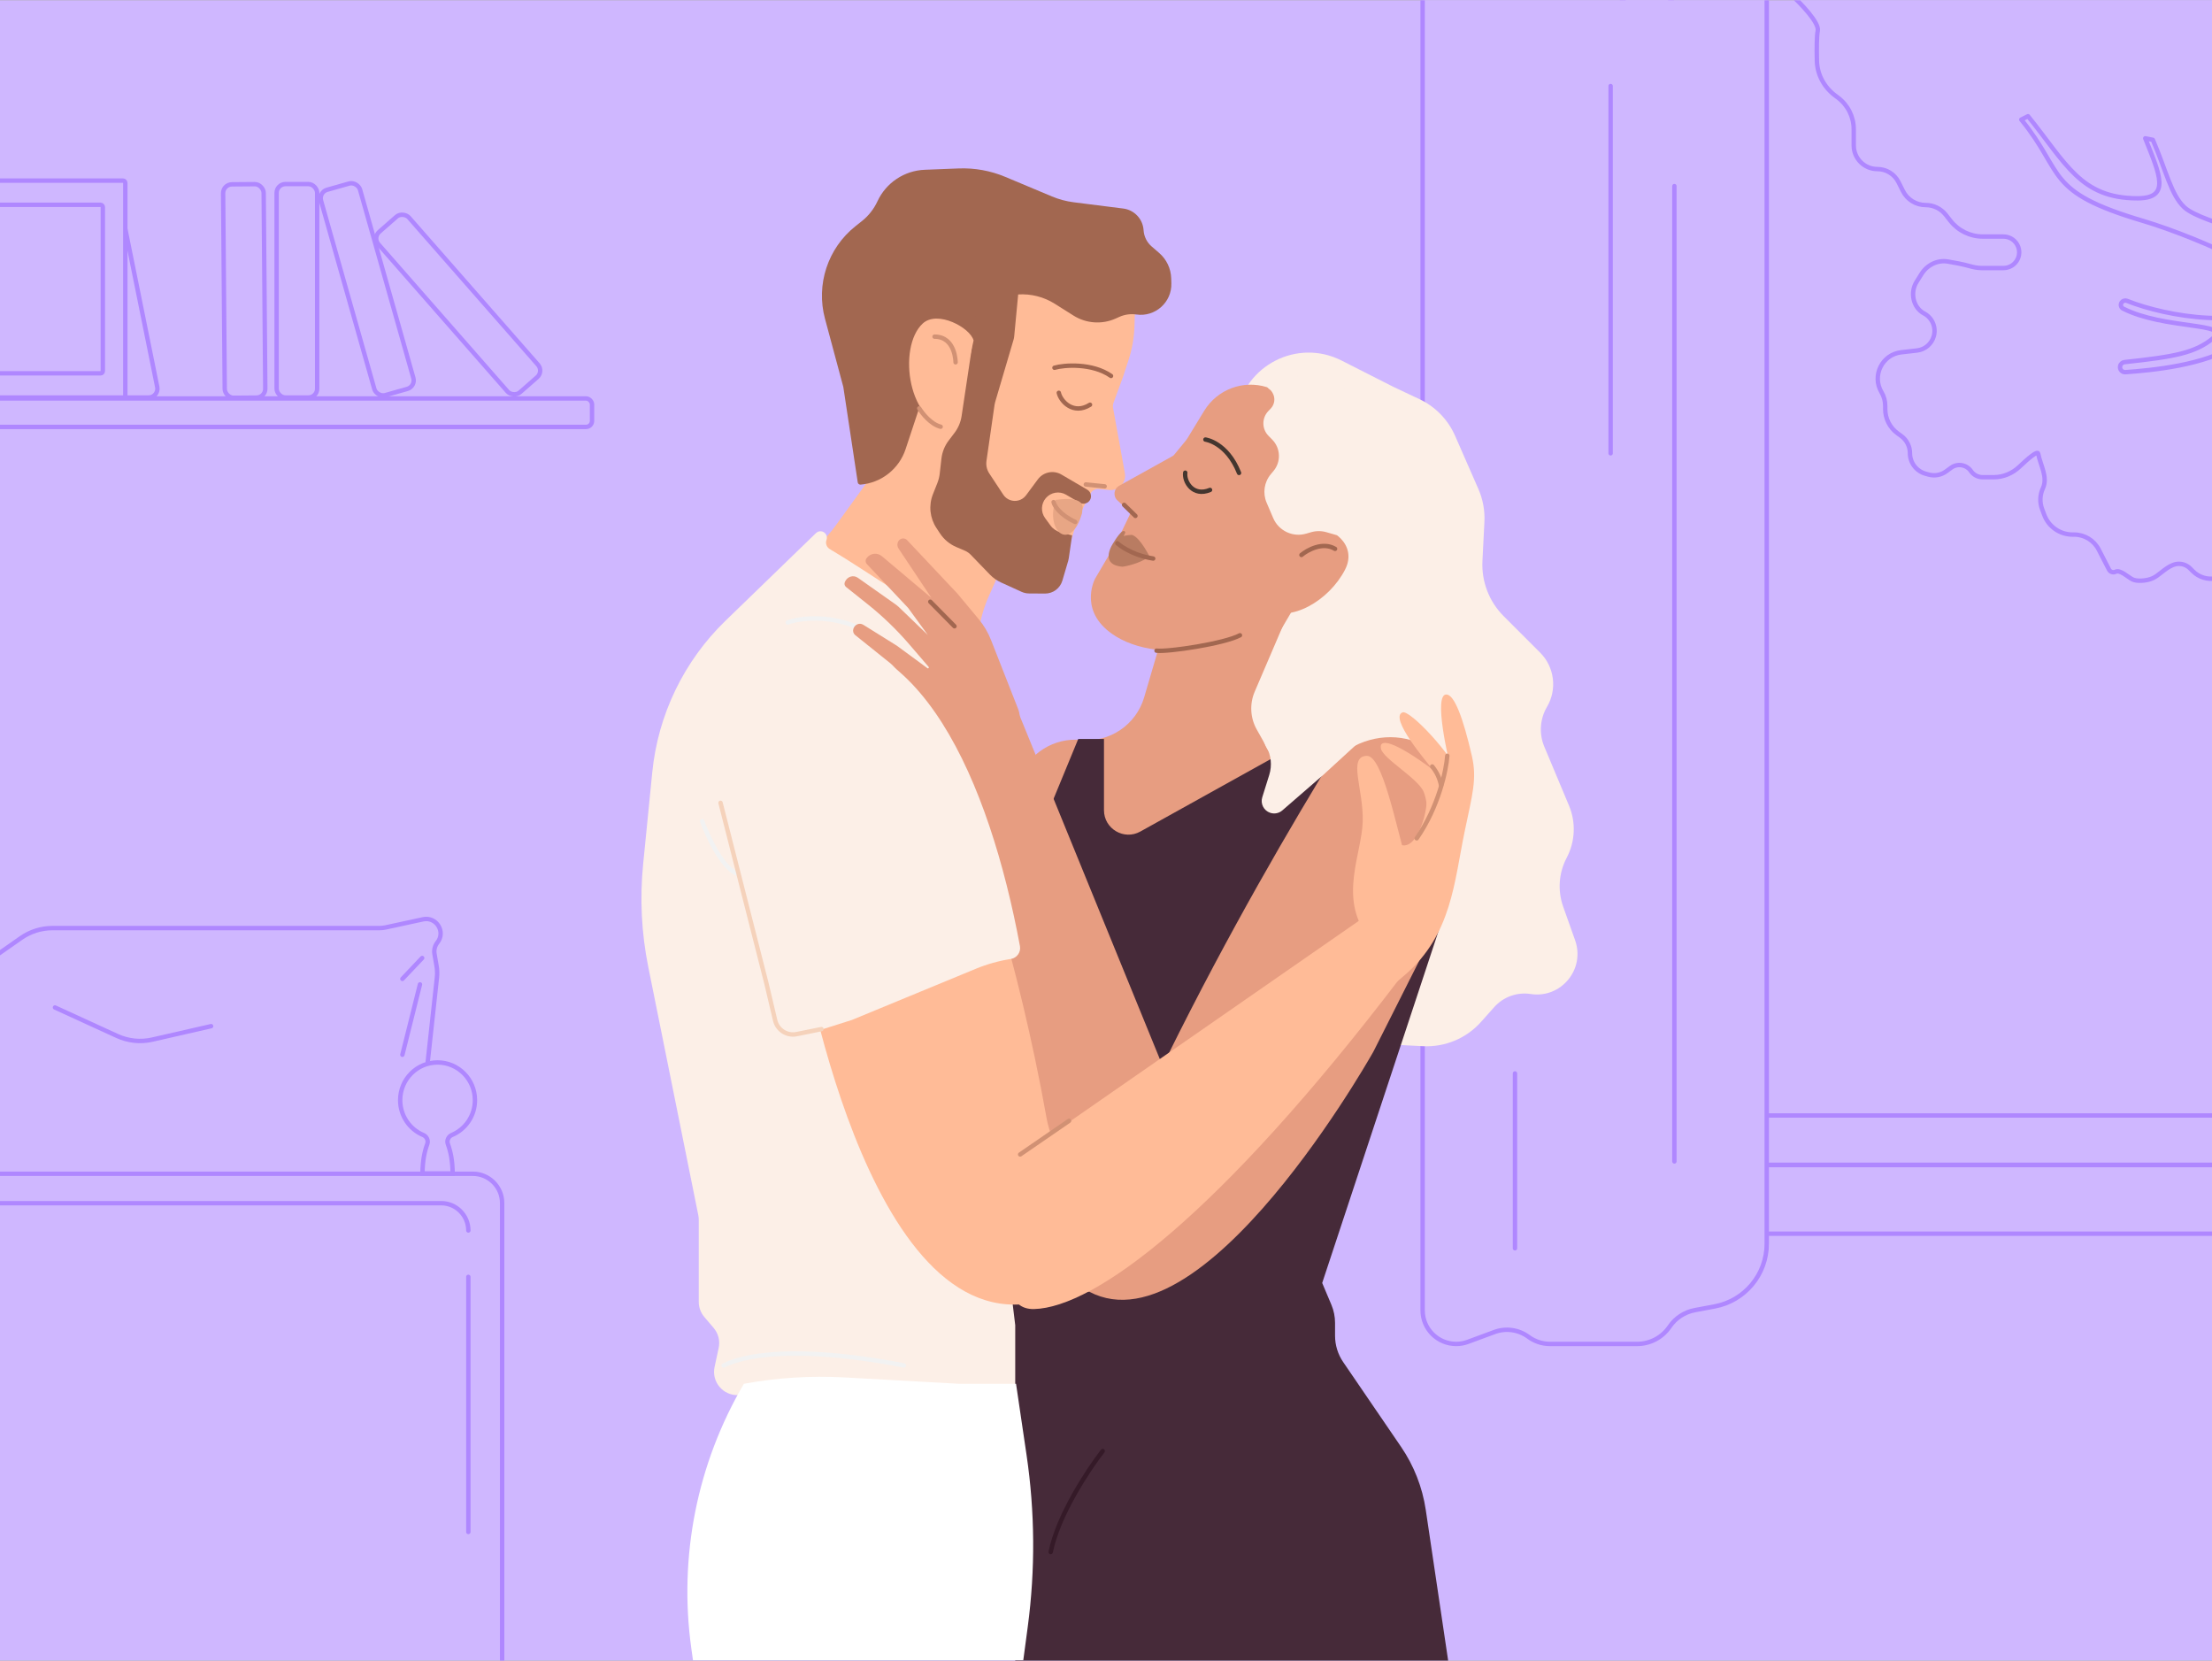 <?xml version="1.0" encoding="utf-8"?>
<svg xmlns="http://www.w3.org/2000/svg" fill="none" height="750" viewBox="0 0 1006 755" width="999">
<rect x="0" y="0" width="1006" height="755" fill="#808080" stroke="none"/>
<g clip-path="url(#clip0_136_907)">
<rect fill="#CFB7FF" height="755" transform="matrix(-1 0 0 1 1006 0)" width="1006"/>
<path d="M826.701 13.85C827.421 10.251 819.486 1.902 813.969 -3.188C812.616 -4.436 811.61 -6.018 811.12 -7.792C809.454 -13.833 814.074 -19.776 820.34 -19.651L1117.35 -13.701C1129.75 -13.453 1139.68 -3.324 1139.68 9.085V20.498V167.782V241.017C1139.68 255.637 1126.11 266.476 1111.85 263.244L1104.56 261.592C1102.42 261.105 1100.35 260.309 1098.43 259.229L1095.79 257.745C1094.05 256.765 1092.55 255.398 1091.42 253.75L1089.61 251.123C1088.3 249.214 1086.13 248.073 1083.81 248.073H1080.87C1078.61 248.073 1076.78 249.904 1076.78 252.164C1076.78 254.423 1074.95 256.255 1072.69 256.255H1068.34C1063.68 256.255 1059.9 252.477 1059.9 247.817V245.719C1059.9 243.909 1059.43 242.13 1058.55 240.553L1052.92 230.541C1051.54 228.103 1048.96 226.594 1046.17 226.594C1041.89 226.594 1038.42 230.061 1038.42 234.338V239.55C1038.42 241.757 1037.67 243.897 1036.29 245.62L1034.71 247.594C1033.24 249.435 1030.81 250.22 1028.54 249.589C1025.49 248.742 1022.32 250.455 1021.35 253.469L1020.57 255.928C1019.6 258.959 1017.03 261.204 1013.89 261.757L1007.55 262.876C1003.82 263.534 1000.01 262.332 997.329 259.654L996.045 258.371C994.691 257.016 992.854 256.255 990.938 256.255C987.149 256.255 983.881 259.613 980.794 261.809C979.231 262.921 977.029 263.766 973.985 263.926C972.097 264.026 970.754 263.785 969.827 263.325C967.778 262.307 964.227 258.833 962.181 259.856C961.071 260.411 959.721 259.97 959.153 258.866L954.485 249.79C952.328 245.595 948.007 242.959 943.291 242.959H942.591C936.866 242.959 931.741 239.407 929.731 234.047L928.738 231.399C927.585 228.324 927.711 224.916 929.087 221.934C931.434 216.849 928.035 211.63 926.936 206.138C926.654 204.728 922.471 208.256 918.503 212.036C915.328 215.06 911.162 216.877 906.777 216.877H901.661C899.556 216.877 897.585 215.84 896.392 214.105C894.354 211.141 890.272 210.441 887.362 212.557L885.026 214.255C882.749 215.911 879.84 216.434 877.129 215.675L875.708 215.277C871.527 214.107 868.636 210.296 868.636 205.954C868.636 202.856 867.154 199.946 864.649 198.124L863.011 196.932C859.476 194.362 857.385 190.256 857.385 185.885V184.397C857.385 182.225 856.8 180.094 855.69 178.227C851.209 170.691 856.001 161.043 864.712 160.06L871.832 159.256C875.465 158.846 878.492 156.253 879.478 152.732C880.609 148.695 878.782 144.39 875.079 142.423C869.975 139.711 868.593 132.783 871.714 127.918C872.441 126.785 873.138 125.665 873.786 124.605C876.321 120.453 881.001 118.006 885.802 118.79C889.061 119.322 892.726 120.019 895.572 120.829C897.403 121.349 899.279 121.756 901.182 121.756H911.151C916.102 121.756 919.559 116.851 917.894 112.189C916.876 109.339 914.177 107.437 911.151 107.437H901.777C896.029 107.437 890.598 104.798 887.047 100.277L884.899 97.543C882.703 94.749 879.346 93.118 875.793 93.118C871.407 93.118 867.397 90.639 865.436 86.716L863.424 82.693C861.604 79.052 857.883 76.753 853.812 76.753C847.877 76.753 843.066 71.942 843.066 66.007V58.683C843.066 52.996 840.388 47.64 835.838 44.227L834.594 43.294C829.59 39.541 826.463 33.77 826.316 27.517C826.186 22.002 826.214 16.29 826.701 13.85Z" fill="#CFB7FF" stroke="#AF87FF" stroke-linecap="round" stroke-linejoin="round" stroke-width="2"/>
<path d="M1102.86 394.423L1092.66 567.318C1092 578.446 1099.49 588.416 1110.36 590.885L1158.03 601.715C1166.82 603.712 1175.96 600.339 1181.35 593.11L1196.45 572.855C1199.66 568.535 1201.25 563.216 1200.92 557.839L1189.7 375.006L1188.13 289.673L1184.22 201.274L1182.61 164.701C1182.39 159.595 1183.89 154.561 1186.87 150.409L1215.88 109.994L1247.12 56.438C1247.43 55.919 1247.59 55.328 1247.59 54.726C1247.59 51.312 1243.11 50.03 1241.31 52.926L1210.63 102.045C1210.09 102.911 1209.48 103.735 1208.82 104.508L1191.45 124.652C1186.42 130.482 1176.87 126.514 1177.46 118.838L1181.63 63.975C1182.04 58.596 1184.34 53.538 1188.13 49.698L1204.76 32.845C1204.89 32.716 1205.03 32.601 1205.18 32.502L1234.81 13.148C1236.62 11.963 1235.78 9.146 1233.62 9.146C1233.29 9.146 1232.96 9.222 1232.66 9.368L1219.46 15.836C1215.33 17.859 1211.14 13.185 1213.6 9.301L1227.62 -12.794C1227.63 -12.816 1227.64 -12.838 1227.65 -12.862C1228.22 -14.42 1226.09 -15.505 1225.16 -14.133L1202.09 19.931C1201.65 20.571 1201.11 21.128 1200.48 21.576L1182.82 34.161C1179.8 36.311 1175.65 34.158 1175.74 30.454C1175.93 21.619 1176.45 7.566 1177.82 -5.071C1177.9 -5.772 1177.83 -6.543 1177.68 -7.319C1176.95 -11.121 1175.62 -14.858 1175.62 -18.73V-91.209C1175.62 -103.796 1165.41 -114 1152.82 -114H1129.17C1116.59 -114 1106.38 -103.796 1106.38 -91.209V-65.789C1106.38 -58.089 1096.73 -52.967 1089.58 -55.83C1080.94 -59.289 1073.01 -61.123 1071.63 -61.325C1044.62 -65.273 1031.56 -101.602 1014.4 -112.871C1013.19 -113.667 1011.75 -114 1010.3 -114C1002.58 -114 998.603 -104.752 1003.92 -99.148L1045.26 -55.6C1047.41 -53.339 1050 -51.542 1052.87 -50.321L1085.09 -36.611C1093.49 -33.033 1098.95 -24.779 1098.95 -15.64V6.69C1098.95 9.063 1098.57 11.414 1097.99 13.716C1097.06 17.405 1095.89 23.313 1096.51 27.659C1100.58 56.144 1099.24 107.086 1098.99 115.315C1098.96 116.095 1098.89 116.837 1098.76 117.607C1096.74 130.115 1083.07 136.938 1072.18 130.462C1060.13 123.299 1048.03 115.298 1043.63 109.994C1036.17 100.994 1020.19 78.799 1017.97 59.365H1014.9L1017.47 70.946C1017.8 72.427 1018.28 73.872 1018.89 75.258L1028.6 97.104C1030.68 101.787 1025.9 106.914 1021.02 105.346C1009.71 101.711 997.664 98.094 993.418 94.141C987.376 88.516 985.235 77.776 979.099 63.457L975.646 62.77C982.167 79.135 987.361 90.05 972.092 90.05C946.222 90.05 939.662 74.196 922.332 52.717L919.264 54.252C939.259 78.799 929.616 86.981 974.495 100.278C1000.89 108.096 1047.59 129.536 1039.63 136.076C1022.59 150.084 985.815 144.045 967.338 136.68C966.472 136.335 965.483 136.611 964.936 137.366C964.246 138.32 964.524 139.664 965.573 140.199C984.107 149.653 1014.98 146.582 1006.75 153.464C998.437 160.419 988.996 162.079 966.237 164.532C965.232 164.641 964.407 165.392 964.215 166.385C963.929 167.866 965.115 169.22 966.62 169.112C978.461 168.263 1003.2 165.96 1016.53 156.819C1028.91 148.326 1043.96 148.903 1052.7 150.824C1055.39 151.414 1057.77 152.87 1060 154.472C1072.74 163.595 1086.77 166.34 1094.65 181.591C1102.81 197.382 1099.87 229.243 1099.11 236.194C1099.01 237.115 1098.95 238.017 1098.94 238.944L1098.56 309.601L1102.86 394.423Z" fill="#CFB7FF" stroke="#AF87FF" stroke-linecap="round" stroke-linejoin="round" stroke-width="2"/>
<path clip-rule="evenodd" d="M766.107 507.115C763.346 507.115 761.107 504.877 761.107 502.115V3.195C761.107 0.434 758.869 -1.805 756.107 -1.805L741.873 -1.805C739.111 -1.805 736.873 0.434 736.873 3.195V524.554C736.873 527.316 739.111 529.554 741.873 529.554H1109.75C1112.51 529.554 1114.75 527.316 1114.75 524.554V512.115C1114.75 509.354 1112.51 507.115 1109.75 507.115L1042.56 507.115C1039.8 507.115 1037.56 504.877 1037.56 502.115V3.195C1037.56 0.434 1035.32 -1.805 1032.56 -1.805H1019.22C1016.46 -1.805 1014.22 0.434 1014.22 3.195V502.115C1014.22 504.877 1011.98 507.115 1009.22 507.115L766.107 507.115Z" fill="#CFB7FF" fill-rule="evenodd"/>
<path d="M1009.22 507.115V508.115V507.115ZM1042.56 507.115V506.115V507.115ZM1109.75 507.115V508.115V507.115ZM766.107 507.115V506.115V507.115ZM762.107 3.195V502.115H760.107V3.195H762.107ZM741.873 -2.805L756.107 -2.805V-0.805L741.873 -0.805V-2.805ZM735.873 524.554V3.195H737.873V524.554H735.873ZM1109.75 530.554H741.873V528.554H1109.75V530.554ZM1115.75 512.115V524.554H1113.75V512.115H1115.75ZM1042.56 506.115L1109.75 506.115L1109.75 508.115L1042.56 508.115V506.115ZM1038.56 3.195V502.115H1036.56V3.195H1038.56ZM1019.22 -2.805H1032.56V-0.805H1019.22V-2.805ZM1013.22 502.115V3.195H1015.22V502.115H1013.22ZM766.107 506.115L1009.22 506.115V508.115L766.107 508.115V506.115ZM1015.22 502.115C1015.22 505.429 1012.53 508.115 1009.22 508.115V506.115C1011.43 506.115 1013.22 504.324 1013.22 502.115H1015.22ZM1019.22 -0.805C1017.01 -0.805 1015.22 0.986 1015.22 3.195H1013.22C1013.22 -0.118 1015.91 -2.805 1019.22 -2.805V-0.805ZM1036.56 3.195C1036.56 0.986 1034.77 -0.805 1032.56 -0.805V-2.805C1035.87 -2.805 1038.56 -0.118 1038.56 3.195H1036.56ZM1042.56 508.115C1039.24 508.115 1036.56 505.429 1036.56 502.115H1038.56C1038.56 504.324 1040.35 506.115 1042.56 506.115V508.115ZM1113.75 512.115C1113.75 509.906 1111.96 508.115 1109.75 508.115L1109.75 506.115C1113.06 506.115 1115.75 508.801 1115.75 512.115H1113.75ZM1109.75 528.554C1111.96 528.554 1113.75 526.763 1113.75 524.554H1115.75C1115.75 527.868 1113.06 530.554 1109.75 530.554V528.554ZM737.873 524.554C737.873 526.763 739.664 528.554 741.873 528.554V530.554C738.559 530.554 735.873 527.868 735.873 524.554H737.873ZM741.873 -0.805C739.664 -0.805 737.873 0.986 737.873 3.195H735.873C735.873 -0.118 738.559 -2.805 741.873 -2.805V-0.805ZM762.107 502.115C762.107 504.324 763.898 506.115 766.107 506.115V508.115C762.794 508.115 760.107 505.429 760.107 502.115H762.107ZM760.107 3.195C760.107 0.986 758.317 -0.805 756.107 -0.805V-2.805C759.421 -2.805 762.107 -0.118 762.107 3.195H760.107Z" fill="#AF87FF"/>
<rect fill="#CFB7FF" height="31.21" stroke="#AF87FF" stroke-width="2" width="376.773" x="728" y="529.657"/>
<path d="M803.5 565.432V-37C803.5 -53.016 790.516 -66 774.5 -66H676C659.984 -66 647 -53.016 647 -37V595.731C647 604.164 653.836 611 662.269 611C664.075 611 665.867 610.679 667.562 610.053L679.668 605.579C684.868 603.658 690.685 604.485 695.143 607.78C697.973 609.871 701.399 611 704.918 611H716H744.526C750.452 611 755.992 608.064 759.319 603.161C761.995 599.218 766.134 596.506 770.818 595.628L779.844 593.935C793.561 591.364 803.5 579.387 803.5 565.432Z" fill="#CFB7FF" stroke="#AF87FF" stroke-linecap="round" stroke-width="2"/>
<path d="M761.5 528V84.5" stroke="#AF87FF" stroke-linecap="round" stroke-width="2"/>
<path d="M732.5 39V206" stroke="#AF87FF" stroke-linecap="round" stroke-width="2"/>
<path d="M689 567.5V488" stroke="#AF87FF" stroke-linecap="round" stroke-width="2"/>
<path d="M585.899 182.617L585.22 178.101C584.509 173.375 586.831 168.709 591.03 166.426C594.647 164.459 599.045 164.603 602.526 166.8L621.501 178.779C625.259 181.151 627.397 185.405 627.06 189.836L623.79 232.762C623.311 239.05 617.97 243.85 611.666 243.657L608.603 243.563C601.963 243.36 597.519 236.652 599.92 230.459C601.348 226.776 600.382 222.595 597.484 219.912L596.981 219.447C593.36 216.095 592.968 210.507 596.084 206.682C599.456 202.544 598.684 196.428 594.391 193.258L590.636 190.484C588.076 188.593 586.372 185.763 585.899 182.617Z" fill="#44362F"/>
<path d="M467.919 230.328L405.559 203.646L380.059 238.859C377.6 242.255 374.788 245.383 371.671 248.189L325.483 289.771C314.528 299.634 307.62 313.21 306.097 327.873L298.879 397.341C298.215 403.73 298.59 410.183 299.987 416.452L344.192 614.743H450.716L459.709 388.647C459.889 384.127 459.553 379.601 458.708 375.157L445.613 306.286C443.336 294.312 444.789 281.927 449.775 270.805L467.919 230.328Z" fill="#FFBB97"/>
<path d="M633.67 175.768L610.112 163.812C590.122 153.667 566.042 165.912 562.462 188.041L546.332 287.773C545.891 290.499 545.793 293.27 546.041 296.021L555.702 403.451C556.068 407.511 557.18 411.468 558.983 415.124L581.246 460.27C588.443 474.864 605.181 482.061 620.724 477.245L623.4 476.416C627.107 475.267 630.988 474.78 634.864 474.975L647.188 475.598C657.2 476.103 666.902 472.043 673.57 464.557L679.552 457.842C683.714 453.169 689.96 450.923 696.145 451.875C709.952 453.999 721.026 440.614 716.351 427.449L710.924 412.163C708.325 404.846 708.907 396.775 712.528 389.907C716.4 382.559 716.784 373.863 713.572 366.203L702.347 339.431C699.871 333.526 700.325 326.8 703.571 321.281C708.263 313.305 706.97 303.165 700.426 296.623L683.855 280.055C677.237 273.438 673.73 264.328 674.202 254.982L675.1 237.187C675.359 232.06 674.422 226.943 672.362 222.24L661.761 198.038C658.553 190.715 652.804 184.8 645.574 181.387L633.67 175.768Z" fill="#FCEFE7"/>
<path d="M438.773 285.831C421.711 279.387 395.261 260.136 377.36 249.536C375.973 248.714 375.338 247.043 375.848 245.514L375.917 245.305C376.198 244.463 376.081 243.539 375.6 242.794C374.6 241.245 372.433 240.997 371.109 242.279L329.954 282.136C311.053 300.441 299.253 324.855 296.65 351.038L292.492 392.866C290.942 408.459 291.728 424.196 294.825 439.557L317.582 552.46C317.721 553.149 317.791 553.849 317.791 554.552V591.873C317.791 594.387 318.686 596.82 320.316 598.734L324.561 603.722C326.697 606.232 327.543 609.593 326.848 612.815L324.984 621.465C323.535 628.186 328.778 634.484 335.651 634.277L460.992 630.5C466.962 630.32 471.601 625.24 471.24 619.279L457.12 385.839L448.638 297.228C448.132 291.941 443.742 287.707 438.773 285.831Z" fill="#FCEFE7"/>
<path d="M329.087 620.779C346.681 612.403 380.533 614.786 411.122 620.779" stroke="#F2F2F2" stroke-linecap="round" stroke-width="2"/>
<path d="M520.352 316.978L534.872 267.609L586.949 275.907L574.535 328.749C572.285 338.326 579.196 347.624 589.015 348.23L616.922 349.953C647.395 351.834 667.742 382.169 657.922 411.077L618.531 527.037L600.899 577.503C599.869 580.449 599.343 583.548 599.343 586.669V614.755C599.343 620.121 600.897 625.371 603.815 629.873L627.733 666.763C634.614 677.377 637.571 690.06 636.092 702.622L630.017 754.227H472.374L479.949 596.765C480.146 592.676 479.436 588.593 477.872 584.81L444.711 504.621C444.143 503.247 443.686 501.83 443.344 500.383L431.902 451.891C430.638 446.532 430.994 440.918 432.926 435.761L463.599 353.874C467.913 342.358 479.423 335.174 491.664 336.358C504.637 337.614 516.674 329.482 520.352 316.978Z" fill="#E79D81"/>
<path d="M502.08 368.28V335.896H490.376L461.309 406.391C460.702 407.862 459.932 409.26 459.012 410.558L434.195 445.595C429.57 452.123 429.021 460.701 432.774 467.766L447.3 495.109C448.522 497.409 449.309 499.914 449.621 502.499L461.719 602.466V755.001H658.608L648.428 686.474C646.899 676.183 643.056 666.372 637.188 657.78L610.86 619.229C608.458 615.71 607.172 611.549 607.172 607.288V601.424C607.172 598.599 606.607 595.802 605.509 593.198L601.326 583.278L656.534 416.281L661.927 392.398C663.757 384.294 660.678 375.868 654.053 370.853L615.04 341.321C612.674 339.53 609.691 338.759 606.754 339.178L584.179 342.403C582.834 342.595 581.536 343.032 580.348 343.692L518.606 378.003C511.192 382.124 502.08 376.763 502.08 368.28Z" fill="#462A39"/>
<path d="M491.719 586.788C475.934 577.419 438.526 432.098 434.994 339.974C434.705 332.421 440.284 324.982 447.459 322.946L461.176 319.054L527.809 482.263C528.808 484.71 529.052 487.541 528.464 490.453C524.319 510.989 506.291 595.436 491.719 586.788Z" fill="#E79D81"/>
<path d="M488.038 582.141C485.643 580.032 489.791 552.116 491.693 540.171C492.243 536.713 494.115 533.456 496.788 530.886C503.328 524.595 515.73 511.778 521.237 500.164C547.906 443.917 577.029 392.5 600.291 353.967C616.762 326.683 655.311 329.721 661.984 358.319C663.427 364.506 663.339 371.094 661.726 377.577L648.922 429.047C648.652 430.132 648.255 431.197 647.739 432.22L624.773 477.767C624.668 477.975 624.608 478.094 624.493 478.297C620.894 484.647 539.235 627.227 488.038 582.141Z" fill="#E79D81"/>
<path d="M470.293 595.136C497.767 594.434 554.245 552.915 636.939 444.342L618.942 417.947L474.074 518.504C471.612 520.212 469.788 522.492 468.897 525.127C463.663 540.612 446.674 595.739 470.293 595.136Z" fill="#FFBB97"/>
<path d="M630.808 377.456C641.279 395.825 648.885 372.446 648.885 363.553C651.665 357.99 636.783 348.918 637.76 345.476C638.737 342.035 651.14 351.922 659.371 372.446C667.602 392.97 643.538 425.579 639.66 421.846C635.782 418.113 628.278 373.022 630.808 377.456Z" fill="#FFBB97"/>
<path d="M621.922 425.511C608.816 407.969 619.284 388.289 619.749 373.545C620.215 358.801 612.784 343.842 621.615 343.582C628.728 343.368 634.928 375.593 639.482 390.894C644.914 409.124 631.016 437.683 621.922 425.511Z" fill="#FFBB97"/>
<path d="M593.236 478.993C616.469 460.116 622.391 457.606 639.002 443.17C660.296 424.71 661.292 401.101 666.139 377.857C669.628 361.13 671.791 354.079 669.414 343.7C665.42 326.295 661.442 315.759 657.81 315.673C651.668 315.534 659.135 346.47 659.135 346.47C659.135 346.47 648.405 361.656 647.046 389.576C646.651 397.712 622.384 414.773 621.951 415.525C621.519 416.278 604.656 430.02 567.167 456.142C585.032 484.367 593.236 478.993 593.236 478.993Z" fill="#FFBB97"/>
<path d="M663.956 352.961C660.743 343.368 641.199 322.492 637.847 323.816C631.702 326.245 648.648 346.078 651.584 349.807C633.564 336.445 627.099 335.6 628.03 340.269C628.96 344.937 645.307 354.018 647.568 360.18C649.829 366.343 649.162 372.354 649.044 382.95C648.927 393.546 653.74 386.215 658.763 379.955C663.787 373.694 665.488 357.529 663.956 352.961Z" fill="#FFBB97"/>
<path d="M655.396 357.033C654.796 353.864 653.407 350.897 651.357 348.406" stroke="#D19174" stroke-linecap="round" stroke-miterlimit="10" stroke-width="2"/>
<path d="M658.217 343.543C657.753 350.032 654.324 366.624 644.312 381.085" stroke="#D19174" stroke-linecap="round" stroke-width="2"/>
<path d="M424.609 339.679L392.236 299.837C384.044 289.754 366.641 296.441 366.281 309.809L363.266 421.898C363.243 422.728 363.275 423.427 363.41 424.234C366.039 439.972 398.072 620.49 479.653 589.554C483.469 588.107 489.658 562.594 492.334 550.79C493.19 547.01 492.396 543.21 490.377 540.098C485.867 533.147 478.041 519.836 475.979 508.32C462.707 434.207 443.458 379.286 435.257 357.828C432.721 351.194 429.063 345.16 424.609 339.679Z" fill="#FFBB97"/>
<path d="M513.452 121.913C515.414 122.586 516.708 124.46 516.642 126.534L515.947 148.277C515.782 153.45 514.882 158.573 513.275 163.493L510.828 170.986L506.396 183.089C506.136 183.799 506.07 184.565 506.204 185.309L511.58 215.022C512.352 219.289 508.827 223.11 504.512 222.683L499.736 222.211C498.198 222.059 496.722 222.858 496.01 224.229L490.758 234.332C490.633 234.571 490.53 234.82 490.448 235.077L486.625 247.075C486.55 247.311 486.495 247.546 486.449 247.79C485.832 251.071 480.352 275.378 455.349 262.707C429.662 249.688 410.936 218.943 407.23 212.527C406.777 211.742 406.594 210.861 406.66 209.957L413.6 114.9C413.766 112.627 415.53 110.797 417.795 110.547L464.047 105.448C464.739 105.372 465.439 105.449 466.098 105.675L513.452 121.913Z" fill="#FFBB97"/>
<path d="M463.656 127.446L443.493 117.308C438.192 114.642 431.902 118.31 431.61 124.235L430.942 137.806C430.843 139.824 431.492 141.808 432.764 143.378L440.13 152.462C441.581 154.252 442.213 156.57 441.87 158.849L437.328 189.077C436.913 191.838 435.811 194.451 434.124 196.677L431.442 200.215C429.634 202.6 428.501 205.428 428.161 208.402L427.38 215.251C427.213 216.708 426.856 218.137 426.316 219.501L424.286 224.629C422.281 229.691 422.873 235.413 425.871 239.958L427.516 242.452C429.319 245.185 431.886 247.327 434.897 248.612L438.791 250.273C439.8 250.703 440.712 251.331 441.474 252.12L450.203 261.157C451.659 262.665 453.386 263.884 455.293 264.752L464.625 268.999C465.675 269.476 466.814 269.727 467.968 269.735L475.232 269.785C478.89 269.81 482.123 267.411 483.159 263.902L485.818 254.89C485.929 254.516 486.012 254.133 486.068 253.747L487.582 243.319L482.289 241.925C480.461 241.443 478.855 240.345 477.743 238.816L475.271 235.418C473.281 232.682 473.438 228.932 475.643 226.366C477.937 223.698 481.816 223.048 484.85 224.829L491.024 228.455C493.377 229.836 496.322 228.046 496.178 225.321C496.118 224.17 495.483 223.128 494.489 222.546L482.737 215.662C479.121 213.545 474.49 214.491 471.996 217.859L466.628 225.104C464.926 227.402 461.892 228.268 459.234 227.215C458.03 226.739 457.001 225.903 456.288 224.822L449.909 215.15C448.803 213.473 448.35 211.449 448.637 209.46L452.322 183.909C452.378 183.52 452.462 183.136 452.573 182.759L460.952 154.354C461.101 153.849 461.201 153.331 461.251 152.807L463.656 127.446Z" fill="#A26750"/>
<path d="M502.387 221.038L493.83 220.171" stroke="#D19174" stroke-linecap="round" stroke-width="2"/>
<path d="M447.136 140.048C456.416 132.423 469.537 131.598 479.698 138.002L488.2 143.36C493.969 146.996 501.174 147.506 507.397 144.719L509.107 143.953C511.518 142.873 514.187 142.501 516.802 142.881C525.38 144.126 533 137.318 532.726 128.654L532.654 126.385C532.514 121.967 530.534 117.81 527.194 114.917L523.731 111.918C521.579 110.054 520.267 107.402 520.091 104.56C519.776 99.478 515.892 95.337 510.84 94.699L488.331 91.854C484.912 91.422 481.568 90.527 478.391 89.194L457.249 80.322C450.517 77.496 443.247 76.181 435.951 76.469L420.555 77.076C411.264 77.442 402.961 82.981 399.055 91.42C397.43 94.93 395.005 98.011 391.976 100.416L389.076 102.718C376.472 112.721 371.016 129.258 375.194 144.798L383.538 175.842L390.094 219.215C390.19 219.846 390.757 220.294 391.392 220.241C400.826 219.455 408.879 213.112 411.853 204.125L417.716 186.411C417.942 185.728 418.358 185.123 418.914 184.666C420.185 183.624 420.642 181.883 420.047 180.35L415.378 168.344C413.951 164.673 417.903 161.231 421.343 163.148C424.209 164.745 425.847 167.897 425.506 171.161L423.719 188.275C423.505 190.322 424.806 192.223 426.792 192.764C429.192 193.418 431.631 191.856 432.04 189.402L437.488 156.74C438.58 150.193 442.008 144.263 447.136 140.048Z" fill="#A26750"/>
<path d="M419.663 146.969C426.376 140.795 441.279 148.885 442.781 154.702L433.857 194.761C412.819 194.159 407.968 157.725 419.663 146.969Z" fill="#FFBB97"/>
<path d="M425.022 152.955C434.587 152.955 434.587 164.62 434.587 164.62" stroke="#D19174" stroke-linecap="round" stroke-miterlimit="10" stroke-width="2"/>
<path d="M418.068 185.575C419.459 187.893 423.352 192.806 427.801 193.918" stroke="#D19174" stroke-linecap="round" stroke-width="2"/>
<path d="M481.535 178.486C482.351 182.277 488.115 188.722 495.737 183.911" stroke="#A26750" stroke-linecap="round" stroke-width="2"/>
<path d="M479.558 167.101C483.843 165.821 496.764 164.847 505.288 170.829" stroke="#A26750" stroke-linecap="round" stroke-width="2"/>
<path d="M492.098 233.253C486.943 251.282 475.171 241.51 480.116 227.196C494.593 225.072 492.263 231.584 492.263 231.584L492.098 233.253Z" fill="#E8A685"/>
<path d="M479.156 228.2C479.504 229.842 481.957 233.944 488.984 237.211" stroke="#D19174" stroke-linecap="round" stroke-width="2"/>
<path d="M570.634 314.392L587.704 274.562L611.67 292.22C613.254 293.387 614.375 295.076 614.834 296.989L621.756 325.83C622.214 327.741 621.984 329.751 621.105 331.508L618.983 335.753C618.528 336.664 617.909 337.483 617.159 338.172L601.609 352.425L583.194 368.385C581.681 369.697 579.588 370.113 577.688 369.479C574.757 368.502 573.148 365.359 574.069 362.41L577.238 352.271C578.594 347.933 578.099 343.227 575.87 339.265L571.56 331.604C568.59 326.323 568.247 319.961 570.634 314.392Z" fill="#FCEFE7"/>
<path d="M358.281 282.906C366.16 280.126 386.368 278.457 404.166 294.03" stroke="#F2F2F2" stroke-linecap="round" stroke-width="2"/>
<path d="M388.904 288.639C388.118 288.009 387.787 286.9 388.085 285.891C388.694 283.822 390.888 282.898 392.622 283.979L407.928 293.522L421.814 303.737C422.2 304.02 422.631 303.464 422.313 303.093L413.642 292.999C407.854 286.261 401.504 280.129 394.675 274.684L384.745 266.766C384.129 266.275 383.903 265.386 384.199 264.623C385.189 262.072 388.044 261.123 390.184 262.633L407.534 274.874C407.943 275.163 408.333 275.485 408.699 275.837L422 288.642L412.993 276.287L394.255 256.386C393.571 255.659 393.507 254.484 394.108 253.682C395.841 251.372 398.945 250.994 401.123 252.829L423.634 271.785L408.637 249.289C407.728 247.925 408.071 246.01 409.381 245.136C410.405 244.454 411.726 244.619 412.591 245.539L435.387 269.75L445.132 281.451C447.469 284.257 449.361 287.469 450.73 290.953L463.063 322.347C463.649 323.838 463.872 325.467 463.711 327.076L460.199 362.219L437.552 345.26C432.315 341.339 428.212 335.856 425.736 329.468L422.693 321.618C422.192 320.326 421.464 319.153 420.55 318.167L406.059 302.527C405.718 302.159 405.352 301.818 404.965 301.508L388.904 288.639Z" fill="#E79D81"/>
<path d="M359.674 291.248C300.134 302.478 326.065 401.267 342.86 452.924C343.039 453.474 343.167 454.019 343.255 454.591L344.752 464.39C345.734 470.816 352.222 474.847 358.418 472.881L387.483 463.661L443.717 440.434C448.85 438.314 454.214 436.806 459.699 435.941C462.489 435.5 464.38 432.862 463.863 430.085C450.088 356.06 418.194 280.21 359.674 291.248Z" fill="#FCEFE7"/>
<path d="M319.352 373.283C321.669 379.772 327.972 393.583 334.646 396.921" stroke="#F2F2F2" stroke-linecap="round" stroke-width="2"/>
<path d="M327.693 364.943L348.55 446.979L352.534 463.857C353.568 468.24 357.895 471.011 362.309 470.117L373.578 467.835" stroke="#F5D2BB" stroke-linecap="round" stroke-width="2"/>
<path d="M423.088 273.493L434.097 284.657" stroke="#A26750" stroke-linecap="round" stroke-width="2"/>
<path d="M315.159 754.834L314.397 749.361C308.599 707.731 317.03 665.362 338.321 629.121C353.429 626.35 368.812 625.381 384.148 626.233L436.146 629.121H462.088L466.869 661.498C470.691 687.373 470.875 713.654 467.417 739.579L465.382 754.834H315.159Z" fill="white"/>
<path d="M501.497 659.708C495.008 668.051 481.196 688.907 477.859 705.592" stroke="#351A28" stroke-linecap="round" stroke-width="2"/>
<path d="M618.03 200.635C617.887 200.383 617.695 200.161 617.465 199.985L593.153 181.389C592.955 181.238 592.732 181.122 592.494 181.047L576.22 175.938C565.374 172.532 553.603 176.952 547.679 186.654L540.21 198.887C539.836 199.501 539.419 200.087 538.961 200.641L533.904 206.77C533.75 206.955 533.564 207.111 533.354 207.228L508.981 220.773C506.515 222.143 506.122 225.53 508.208 227.429L513.342 232.103C513.903 232.613 514.061 233.431 513.732 234.114L507.824 246.349L498.059 262.976C498.046 262.998 498.037 263.013 498.025 263.036C497.654 263.749 490.159 278.678 507.639 289.342C531.783 304.073 575.133 289.798 581.131 287.71C581.597 287.548 581.964 287.231 582.215 286.806L618.438 225.457C618.697 225.017 619.105 224.685 619.588 224.52L627.124 221.939C628.39 221.506 628.952 220.03 628.296 218.864L618.03 200.635Z" fill="#E79D81"/>
<path d="M611.754 258.835C617.514 247.536 605.625 239.135 597.439 239.799L575.345 276.821C586.747 283.455 604.553 272.959 611.754 258.835Z" fill="#E79D81"/>
<path d="M591.875 252.231C594.656 249.914 601.609 246.113 607.17 249.45" stroke="#A26750" stroke-linecap="round" stroke-width="2"/>
<path d="M579.039 235.446L576.044 228.443C574.193 224.113 574.933 219.11 577.957 215.5L579.169 214.055C582.678 209.867 582.438 203.7 578.613 199.798L576.888 198.039C573.837 194.927 573.806 189.955 576.818 186.805L577.924 185.649C579.748 183.74 580.094 180.857 578.774 178.571L578.552 178.187C578.26 177.682 577.861 177.248 577.382 176.916C574.76 175.095 575.262 171.078 578.252 169.959L580.194 169.232C581.173 168.866 582.24 168.812 583.25 169.079L616.672 177.905C619.59 178.676 622.131 180.476 623.825 182.974L636.522 201.691C637.454 203.065 638.103 204.611 638.431 206.238L642.164 224.748C643.49 231.324 639.388 237.775 632.871 239.363L615.327 243.64C613.213 244.156 611.002 244.11 608.912 243.509L603.219 241.873C600.953 241.221 598.55 241.224 596.285 241.88L594.012 242.539C587.946 244.297 581.521 241.254 579.039 235.446Z" fill="#FCEFE7"/>
<path d="M506.498 246.504C506.498 246.504 510.693 239.362 511.725 241.825C511.985 242.026 511.008 243.574 511.008 243.574C511.008 243.574 514.748 242.796 515.22 243.259C518.718 244.693 522.751 252.851 522.751 252.851C519.81 255.284 514.162 257.06 510.562 257.572C499.209 256.705 506.498 246.504 506.498 246.504Z" fill="#B97C62"/>
<path d="M524.467 253.858C513.703 252.134 508.168 246.917 508.168 246.917" stroke="#A26750" stroke-linecap="round" stroke-miterlimit="10" stroke-width="2"/>
<path d="M563.506 214.928C557.956 200.98 548.215 199.75 548.215 199.75" stroke="#44362F" stroke-linecap="round" stroke-miterlimit="10" stroke-width="2"/>
<path d="M539.039 214.815C538.451 218.868 542.54 225.913 550.315 222.66" stroke="#44362F" stroke-linecap="round" stroke-width="2"/>
<path d="M511.23 229.446L516.387 234.476" stroke="#A26750" stroke-linecap="round" stroke-width="2"/>
<path d="M525.98 295.758C531.261 296.375 556.77 292.566 563.924 288.75" stroke="#A26750" stroke-linecap="round" stroke-width="2"/>
<path d="M463.955 524.831L486.202 509.536" stroke="#D19174" stroke-linecap="round" stroke-width="2"/>
<path d="M-381.41 546.952V783H228.366V546.952C228.366 539.587 222.396 533.617 215.031 533.617H-368.075C-375.44 533.617 -381.41 539.587 -381.41 546.952Z" stroke="#AF87FF" stroke-linecap="round" stroke-width="2"/>
<path d="M-359 670V559.333C-359 552.521 -353.479 547 -346.667 547H200.667C207.479 547 213 552.592 213 559.403V559.403M213 580.5V696.5" stroke="#AF87FF" stroke-linecap="round" stroke-width="2"/>
<path d="M205.546 515.972C203.988 516.628 203.071 518.419 203.68 520.097C204.96 523.621 205.786 527.521 205.869 533.5H192.132C192.214 527.521 193.04 523.622 194.32 520.097C194.929 518.419 194.013 516.628 192.454 515.972C186.316 513.387 182 507.275 182 500.144C182 490.668 189.619 483 199 483C208.381 483 216 490.668 216 500.144C216 507.275 211.684 513.387 205.546 515.972Z" stroke="#AF87FF" stroke-linecap="round" stroke-width="2"/>
<path d="M-6.551 437.692L9.543 426.419C13.746 423.475 18.753 421.896 23.885 421.896H172.628C173.54 421.896 174.45 421.799 175.342 421.605L192.39 417.91C198.44 416.598 202.793 423.6 198.94 428.445V428.445C197.772 429.914 197.286 431.812 197.605 433.663L198.547 439.127C198.848 440.87 198.903 442.647 198.711 444.405L194.5 483" stroke="#AF87FF" stroke-width="2"/>
<path d="M25 458L53.286 470.964C58.288 473.257 63.908 473.835 69.273 472.609L96 466.5" stroke="#AF87FF" stroke-linecap="round" stroke-width="2"/>
<path d="M192 435.5L183 445" stroke="#AF87FF" stroke-linecap="round" stroke-width="2"/>
<path d="M191 447.5L183 479.5" stroke="#AF87FF" stroke-linecap="round" stroke-width="2"/>
<rect fill="#CFB7FF" height="12.938" rx="2.724" stroke="#AF87FF" stroke-width="2" width="405.255" x="-136" y="181.062"/>
<path d="M35.997 180.634L20.677 104.8H57.161L71.513 175.842C72.013 178.319 70.12 180.634 67.592 180.634H35.997Z" fill="#CFB7FF" stroke="#AF87FF" stroke-width="2"/>
<rect fill="#CFB7FF" height="98.635" rx="1" stroke="#AF87FF" stroke-width="2" width="74.262" x="-17.283" y="82"/>
<rect fill="#CFB7FF" height="76.621" rx="1" stroke="#AF87FF" stroke-width="2" width="53.821" x="-7.062" y="93.007"/>
<rect fill="#CFB7FF" height="97.062" rx="4" stroke="#AF87FF" stroke-width="2" width="18.441" x="125.807" y="83.572"/>
<rect fill="#CFB7FF" height="97.062" rx="4" stroke="#AF87FF" stroke-width="2" transform="rotate(-15.803 144.91 87.256)" width="18.441" x="144.91" y="87.256"/>
<rect fill="#CFB7FF" height="97.062" rx="4" stroke="#AF87FF" stroke-width="2" transform="rotate(-41.247 169.458 107.935)" width="18.441" x="169.458" y="107.935"/>
<rect fill="#CFB7FF" height="97.062" rx="4" stroke="#AF87FF" stroke-width="2" transform="rotate(-0.47 101.442 83.732)" width="18.441" x="101.442" y="83.732"/>
</g>
<defs>
<clipPath id="clip0_136_907">
<rect fill="white" height="755" transform="matrix(-1 0 0 1 1006 0)" width="1006"/>
</clipPath>
</defs>
</svg>